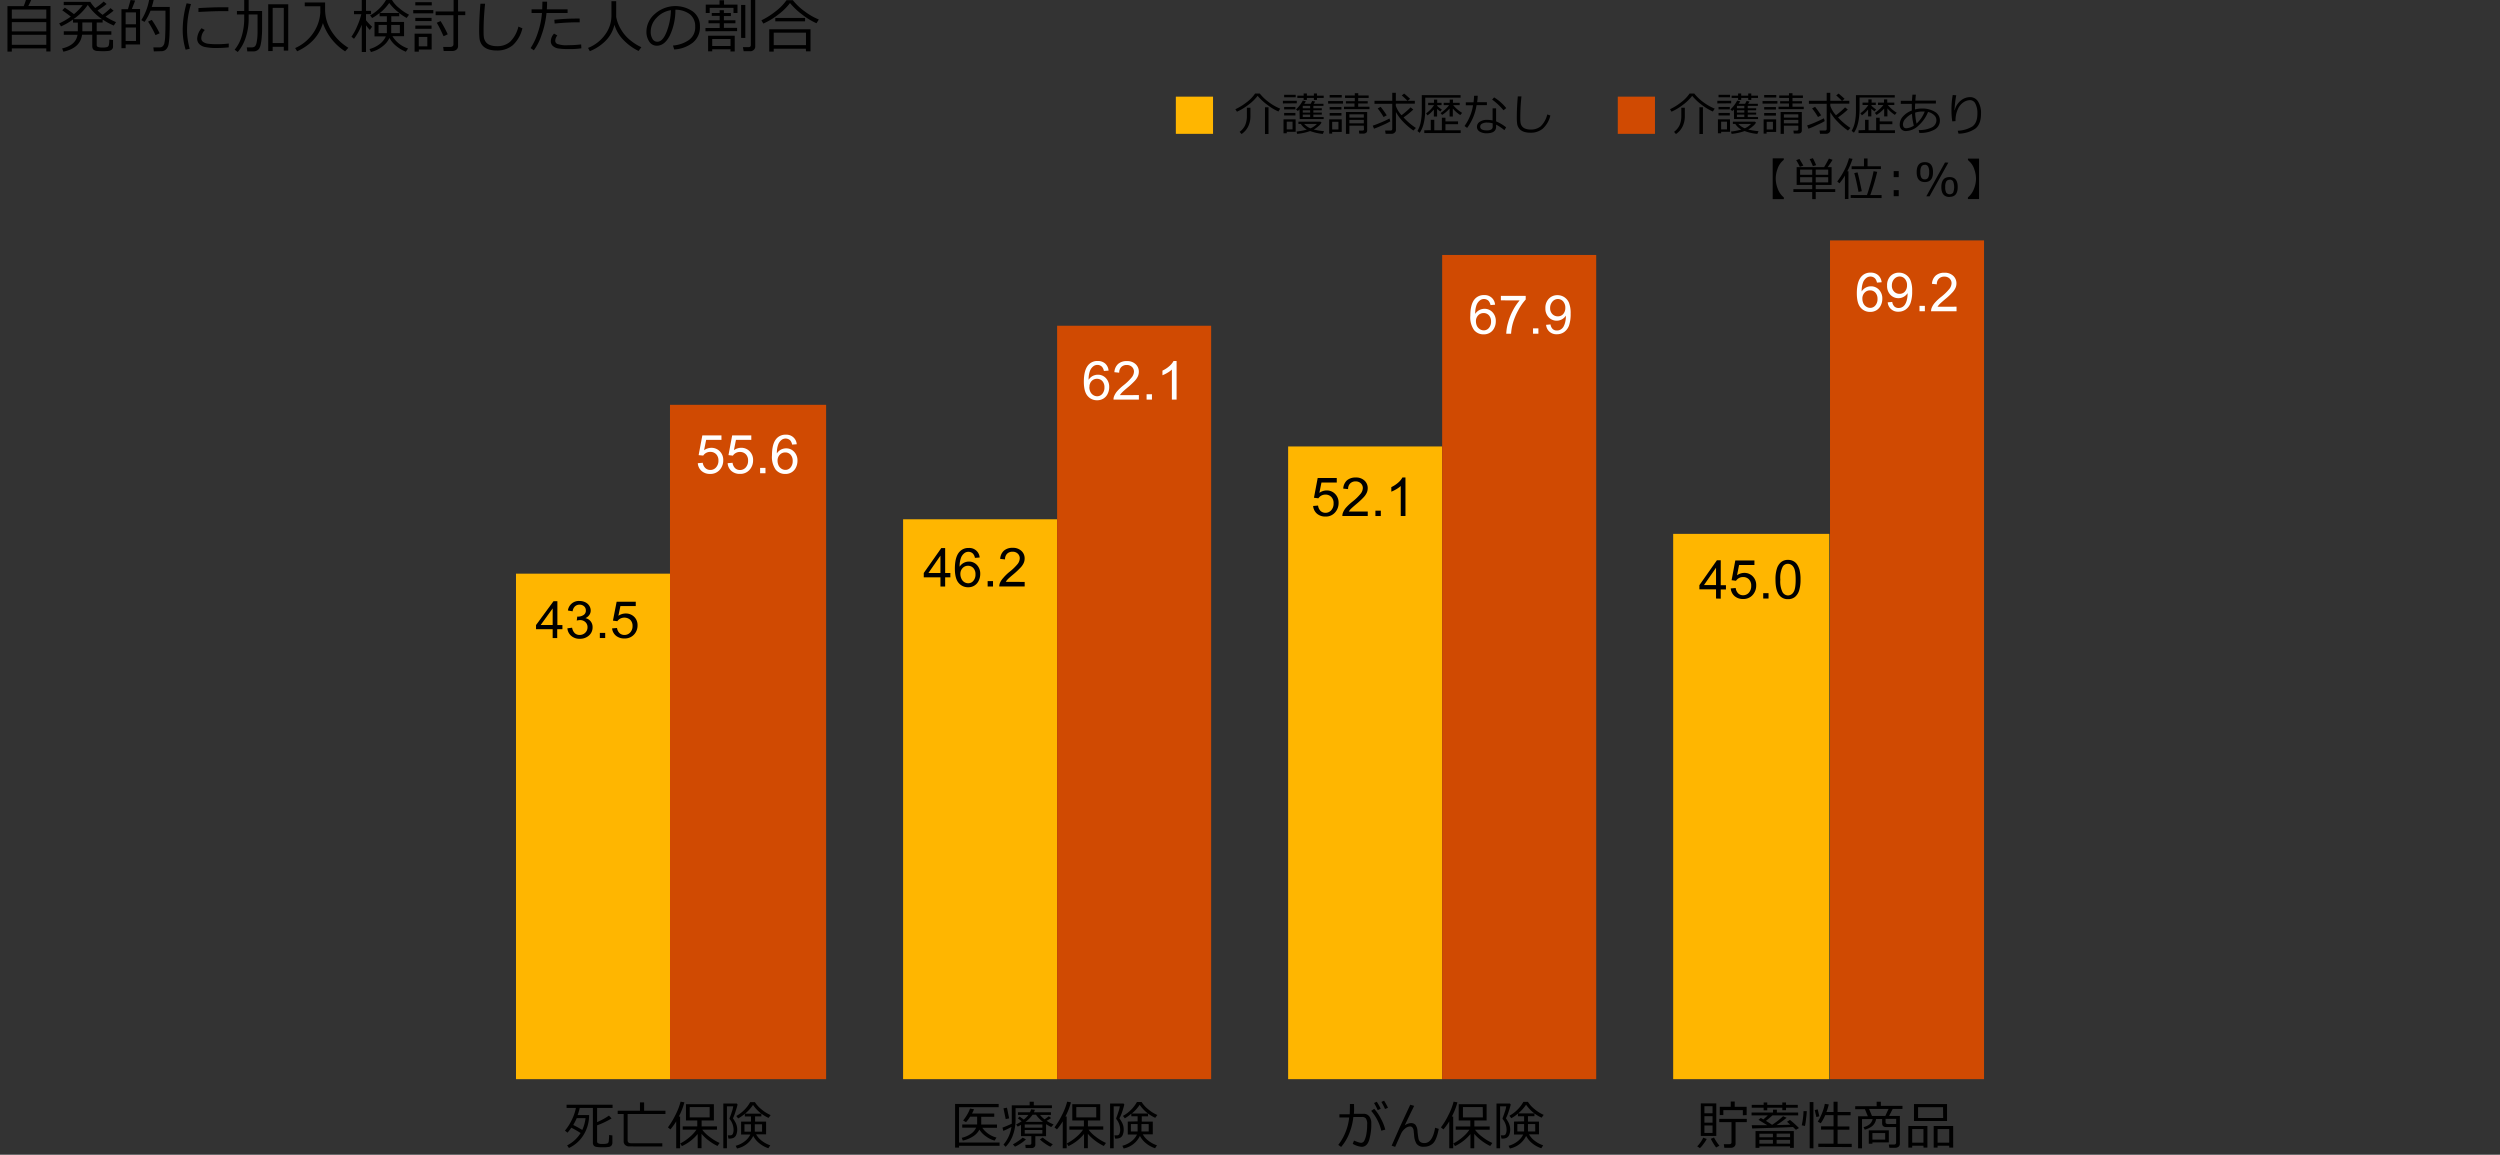 <svg xmlns="http://www.w3.org/2000/svg" viewBox="0 0 769 355.19"><rect x="0" y="0" width="769" height="355.19" fill="#333333" stroke="none"/><defs><style>.cls-1{fill:#ffb600;}.cls-2{fill:#d04a02;}.cls-3{fill:#fff;}</style></defs><g id="レイヤー_4" data-name="レイヤー 4"><path d="M14.24,14.88H3.64v1H2.29v-14h5a15.41,15.41,0,0,0,.79-2.3l1.56.26q-.35.89-.93,2h6.82v14H14.24Zm0-9.13V2.94H3.64V5.75ZM3.64,9.66h10.6V6.8H3.64Zm0,4.13h10.6V10.71H3.64Z"/><path d="M19.49,15.9l-.37-1q4.24-1,4.72-4.2H19.62V9.61h4.32c0-.15,0-.37,0-.65v-2H22.46V6a20.77,20.77,0,0,1-3.69,2.12L18.2,7.2a20.69,20.69,0,0,0,3.59-2.09c-.57-.45-1.45-1.09-2.63-1.94l.77-.82c1.33.89,2.27,1.56,2.82,2a16.44,16.44,0,0,0,2.68-2.77H19.6v-1h8.19a10.92,10.92,0,0,0,1.5,1.9,16.93,16.93,0,0,0,2.6-2l.91.75a24.92,24.92,0,0,1-2.8,2,15.15,15.15,0,0,0,1.56,1.33A22.52,22.52,0,0,0,34,2.5l.94.79a26.25,26.25,0,0,1-2.47,1.82,21.24,21.24,0,0,0,3.22,1.7L35,7.86A19.19,19.19,0,0,1,31.57,6v.93H29.75V9.61h4.5v1.08h-4.5v3.13a.63.63,0,0,0,.33.61,3.51,3.51,0,0,0,1.43.18A4.41,4.41,0,0,0,33,14.46a.88.88,0,0,0,.47-.54,6.66,6.66,0,0,0,.14-1.73l1.16.12v1.92a1.24,1.24,0,0,1-.37,1,1.75,1.75,0,0,1-1.05.43,13.52,13.52,0,0,1-1.72.09q-.49,0-1.53-.06a2,2,0,0,1-1.38-.45,1.53,1.53,0,0,1-.34-1V10.69H25.24Q24.7,14.8,19.49,15.9Zm3.12-10H31.4A16.4,16.4,0,0,1,27,1.5,16.22,16.22,0,0,1,22.61,5.87Zm2.72,1V9.14c0,.12,0,.28,0,.47h3V6.92Z"/><path d="M38.65,13.67v1.15H37.36v-12h2L40.17,0l1.4.17-1,2.59h2.52V13.67Zm3.18-9.86H38.65V7.46h3.18ZM38.65,8.47v4.15h3.18V8.47Zm8.67,7.34-.15-1.23h1.9a1.47,1.47,0,0,0,.92-.3,1.9,1.9,0,0,0,.55-.9A12.36,12.36,0,0,0,50.81,11q.09-1.75.09-4.71c0-.89,0-1.9,0-3h-4.6a16.22,16.22,0,0,1-1.84,3.45l-1-.55A17.14,17.14,0,0,0,45.89-.14L47.26,0a17.4,17.4,0,0,1-.58,2.13h5.54v3.6c0,1.67,0,3.11-.06,4.34a24.31,24.31,0,0,1-.28,3.42,3.35,3.35,0,0,1-.43,1.22,2.23,2.23,0,0,1-.67.72,2.3,2.3,0,0,1-.89.31Zm.51-5a32.3,32.3,0,0,0-2.28-4.15l1.13-.55a29.94,29.94,0,0,1,2.42,4.13Z"/><path d="M58.36,15l-1.26.29a21,21,0,0,1-.9-6.28,29.54,29.54,0,0,1,1.2-8l1.35.24a27,27,0,0,0-1.21,7.79A20.86,20.86,0,0,0,58.36,15Zm12-.43a34.22,34.22,0,0,1-3.6.19,16.44,16.44,0,0,1-3.65-.29,3.53,3.53,0,0,1-1.83-.94,2.37,2.37,0,0,1-.63-1.7A5.28,5.28,0,0,1,62,8.68l1,.55a3.73,3.73,0,0,0-1.08,2.56,1.3,1.3,0,0,0,.58,1.11,3.46,3.46,0,0,0,1.57.56,21.52,21.52,0,0,0,2.78.14,28.58,28.58,0,0,0,3.52-.21ZM70.26,3.43l-2.64,0q-1.82,0-6.58.25c0-.27,0-.66,0-1.19,3-.18,5.47-.26,7.35-.26l1.88,0V2.3C70.22,2.57,70.23,3,70.26,3.43Z"/><path d="M76.49,5.88a18,18,0,0,1-.86,5.5A12.68,12.68,0,0,1,73.13,16l-.95-.71a11.61,11.61,0,0,0,2.18-4.2,18.92,18.92,0,0,0,.76-5.51V4.45H72.88V3.38h2.24V-.07h1.37V3.38h4.13v5c0,.91,0,1.84-.1,2.81a15,15,0,0,1-.31,2.41A3.93,3.93,0,0,1,79.69,15a1.91,1.91,0,0,1-.73.59,2.1,2.1,0,0,1-1,.22H76.07l-.16-1.23H77.3a2.15,2.15,0,0,0,.79-.12,1,1,0,0,0,.48-.39,2.55,2.55,0,0,0,.32-.8c.08-.34.15-.8.22-1.36s.1-1.12.11-1.68,0-1.85,0-3.87V4.45H76.49Zm10.8,8.52H83.87v1.3H82.5V1.31h6.16V15.57H87.29Zm-3.42-1.15h3.42V2.41H83.87Z"/><path d="M91.4,15.78l-.61-1a13.11,13.11,0,0,0,5.63-4.72,12.57,12.57,0,0,0,2.11-6.18V1.92H93.74V.76H100c0,1.51,0,2.37,0,2.57a15.81,15.81,0,0,0,.25,2.11A11.78,11.78,0,0,0,101,7.76a13.39,13.39,0,0,0,1.44,2.55,15.5,15.5,0,0,0,2.09,2.39,16.25,16.25,0,0,0,2.63,2l-1,1.1A16.77,16.77,0,0,1,99.33,7.1Q97.62,12.92,91.4,15.78Z"/><path d="M108.89,11.94l-.78-.65A16.6,16.6,0,0,0,109.89,8a20.18,20.18,0,0,0,1.25-3.63h-2.25v-1h2.39V-.07h1.3V3.34h1.56v1h-1.56V6.22a18.72,18.72,0,0,0,1.87,2l-.69,1a13.08,13.08,0,0,1-1.18-1.44V16h-1.3V7.61A18.07,18.07,0,0,1,108.89,11.94ZM119,6.74V5h-2.24v-1a16.42,16.42,0,0,1-2.28,1.55l-.64-.81A12.93,12.93,0,0,0,118.8-.1h1.72a9.07,9.07,0,0,0,2.3,2.62,14,14,0,0,0,3,2l-.74,1A15.73,15.73,0,0,1,122.8,4V5h-2.44V6.74h3.93v4.4h-3.58a8.84,8.84,0,0,0,4.81,3.77l-.68,1a10.79,10.79,0,0,1-3-1.79,8.26,8.26,0,0,1-2.05-2.44,6.72,6.72,0,0,1-2.09,2.55A8.88,8.88,0,0,1,114.1,16l-.44-.91a9.1,9.1,0,0,0,3.15-1.55,6.11,6.11,0,0,0,1.88-2.35H115.2V6.74Zm0,.93h-2.56v2.52H119ZM116.84,4h6A14.94,14.94,0,0,1,119.72.91,14.59,14.59,0,0,1,116.84,4ZM123,7.67h-2.66v2.52H123Z"/><path d="M127.11,4.1v-1h6.18v1Zm1.72,11.14v.66h-1.3V10.35h5.25v4.89ZM127.75,1.67v-1h5.06v1Zm0,4.82v-1h5v1Zm0,2.36v-1h5v1Zm3.69,2.51h-2.63v2.89h2.63Zm7.65,4.32h-2.62l-.15-1.25h2.27a1,1,0,0,0,.62-.21.65.65,0,0,0,.27-.54v-9H134V3.52h5.53V0h1.37V3.52h2.22V4.65h-2.22v9.53a1.35,1.35,0,0,1-.49,1.08A1.89,1.89,0,0,1,139.11,15.68Zm-2.66-4.54C135.66,9.43,135,8.06,134.34,7l1.19-.52a36,36,0,0,1,2.19,4.07Z"/><path d="M160.69,8.71a10.28,10.28,0,0,1-2.93,5.17,7.38,7.38,0,0,1-5,1.65,8.39,8.39,0,0,1-2.11-.24,4.59,4.59,0,0,1-1.58-.71A3.6,3.6,0,0,1,148,13.41a4.29,4.29,0,0,1-.5-1.54,22,22,0,0,1-.11-2.73c0-2.16.13-4.82.38-8h1.45a79.51,79.51,0,0,0-.47,8c0,.81,0,1.5.06,2.06a3.28,3.28,0,0,0,.51,1.55,2.73,2.73,0,0,0,1.35,1.08,5.72,5.72,0,0,0,2.22.37,5.86,5.86,0,0,0,4-1.34,9.56,9.56,0,0,0,2.57-4.68Z"/><path d="M168.28.52c0,.65,0,1.44-.08,2.35h6.39V4H168.1a27.61,27.61,0,0,1-1.49,6.69,16.59,16.59,0,0,1-2.4,4.78l-1-.68A19,19,0,0,0,165.46,10,25.26,25.26,0,0,0,166.71,4h-3.2V2.87h3.28c0-.75.05-1.54.05-2.35Zm10.55,14.34a23.38,23.38,0,0,1-3.78.24,23.37,23.37,0,0,1-3.16-.17,3.31,3.31,0,0,1-1.8-.76,1.91,1.91,0,0,1-.66-1.46,3.51,3.51,0,0,1,1-2.37l1,.56a2.85,2.85,0,0,0-.64,1.66,1.11,1.11,0,0,0,.59.94,8.27,8.27,0,0,0,3.38.4,32.41,32.41,0,0,0,4-.24Zm-.52-9.14,0,1.15-.79,0c-2.09,0-4.4.13-6.91.37l-.09-1.16a62.47,62.47,0,0,1,6.79-.37Q177.89,5.69,178.31,5.72Z"/><path d="M189,7.61a10.19,10.19,0,0,1-2.78,5,14.3,14.3,0,0,1-4.79,3.13l-.55-1a11.75,11.75,0,0,0,5.38-4.26A9.89,9.89,0,0,0,188.08,5V.37h1.46v4.8a11.24,11.24,0,0,0,1.55,4,11.92,11.92,0,0,0,3.12,3.47,15,15,0,0,0,3.07,1.88l-.86,1.16a16.49,16.49,0,0,1-4.82-3.57A11,11,0,0,1,189,7.61Z"/><path d="M207.39,15.22,207,14a9.87,9.87,0,0,0,4.84-1.65,4.71,4.71,0,0,0,2-4.15,4.65,4.65,0,0,0-1.62-3.8A7.23,7.23,0,0,0,207.75,3a18.28,18.28,0,0,1-1.7,7.9c-1.07,2.11-2.4,3.16-4,3.16a2.69,2.69,0,0,1-2.35-1.27,5.43,5.43,0,0,1-.86-3.1,7.24,7.24,0,0,1,2.61-5.42,9.48,9.48,0,0,1,11.68-.73,5.5,5.5,0,0,1,2.17,4.58,6.08,6.08,0,0,1-2.19,5A10.22,10.22,0,0,1,207.39,15.22Zm-1-12.09A7.52,7.52,0,0,0,202,5.44a6.12,6.12,0,0,0-1.84,4.33,4.15,4.15,0,0,0,.54,2.18,1.68,1.68,0,0,0,1.49.89c1.1,0,2.06-1,2.87-3.07A19.48,19.48,0,0,0,206.37,3.13Z"/><path d="M217,9.61v-1h4.37V7.16h-3.43V6.23h3.43V4.89h-2.43V4h2.43V3.13h1.3V4h2.15v.94h-2.15V6.23h3.55v.93h-3.55V8.58h4.06v1ZM225.62,4V2.43H218.3V4h-1.21V1.41h4.24V.08h1.38V1.41h4.14V4Zm-.91,11.15h-5.63v.64h-1.27V11H226v4.84h-1.31Zm-5.63-1h5.63V12h-5.63Zm8.88-2.5V1.51h1.3V11.68Zm2.88,4.1h-2.09l-.23-1.25h1.72q.72,0,.72-.66v-14h1.35v14.5a1.24,1.24,0,0,1-.47,1A1.5,1.5,0,0,1,230.84,15.78Z"/><path d="M251.15,7.15a20.52,20.52,0,0,1-4.24-2.55A22.33,22.33,0,0,1,243,.94a17.66,17.66,0,0,1-3.53,3.48,22.06,22.06,0,0,1-4.67,2.83l-.59-1a23.35,23.35,0,0,0,4.48-2.85A15.79,15.79,0,0,0,241.94.06h1.94a18,18,0,0,0,3.72,3.5A19.23,19.23,0,0,0,251.87,6ZM247.89,15H238v.88h-1.38V9h12.69v6.8h-1.39ZM238,13.89h9.92V10.05H238Zm9.64-7.32h-9.16V5.51h9.16Z"/><rect class="cls-1" x="514.67" y="164.22" width="48.02" height="167.73"/><rect class="cls-1" x="396.23" y="137.33" width="47.38" height="194.62"/><rect class="cls-1" x="277.79" y="159.73" width="47.38" height="172.22"/><rect class="cls-1" x="158.72" y="176.46" width="47.38" height="155.49"/><rect class="cls-2" x="562.91" y="73.95" width="47.38" height="258"/><rect class="cls-2" x="443.61" y="78.43" width="47.38" height="253.52"/><rect class="cls-2" x="325.17" y="100.2" width="47.38" height="231.75"/><rect class="cls-2" x="206.09" y="124.52" width="48.02" height="207.43"/><path d="M175,353.12l-.55-.8a10.48,10.48,0,0,0,4.15-3.8c-.65-.42-1.6-1-2.86-1.64a15.18,15.18,0,0,1-1.17,1.53l-.79-.63a15.74,15.74,0,0,0,2.12-3.33,14.45,14.45,0,0,0,1.25-3.64h-2.87v-1h14.15v1h-4.76v4.35a21.13,21.13,0,0,0,3.65-2l.8.87a24.62,24.62,0,0,1-4.45,2.12v4.94a.64.64,0,0,0,.28.57,2.69,2.69,0,0,0,1.35.21,4.62,4.62,0,0,0,1.52-.15.77.77,0,0,0,.42-.6,18.48,18.48,0,0,0,.13-2l1,.14v2.18a1.48,1.48,0,0,1-.26.9,1.29,1.29,0,0,1-.76.44,9.94,9.94,0,0,1-1.94.12,10.6,10.6,0,0,1-2-.12,1.3,1.3,0,0,1-.79-.44,1.35,1.35,0,0,1-.25-.84V340.81h-4.05a14.37,14.37,0,0,1-.65,2.19h3.54a11.41,11.41,0,0,1-1.87,6.36A10.25,10.25,0,0,1,175,353.12Zm4.11-5.56a11.63,11.63,0,0,0,1-3.63l-2.7,0a19.17,19.17,0,0,1-1.08,2.12C177.11,346.43,178.06,346.94,179.1,347.56Z"/><path d="M193.56,352.64a1.72,1.72,0,0,1-1.25-.44,1.46,1.46,0,0,1-.47-1.14v-8.4H190v-1h6.85v-2.56h1.28v2.56h6.56v1H193.06v8.09c0,.61.35.91,1,.91h9.67v1Z"/><path d="M208,353.2v-8.27a18.73,18.73,0,0,1-1.78,2.47l-.77-.62a23.62,23.62,0,0,0,2.31-3.8,19.77,19.77,0,0,0,1.59-4.11l1.17.21a20.86,20.86,0,0,1-1.71,4.36h.39v9.76Zm1.75-.66-.5-.81a14.57,14.57,0,0,0,2.93-2,11,11,0,0,0,2.05-2.24H210v-1h4.48v-1.84H211v-5h8.59v5h-3.77v1.84h4.72v1H216a11,11,0,0,0,2.2,2.16,15.12,15.12,0,0,0,3.15,1.92l-.65.93a14.09,14.09,0,0,1-2.68-1.65,13,13,0,0,1-2.23-2.09v4.43h-1.18v-4.37A13.76,13.76,0,0,1,209.77,352.54Zm8.54-12h-6.13v3.18h6.13Z"/><path d="M225.45,344a10.73,10.73,0,0,1,.63,1,4.71,4.71,0,0,1,.55,1.32,4.91,4.91,0,0,1,.14,1.05v0a4.22,4.22,0,0,1-.27,1.62,1.83,1.83,0,0,1-.75.95,2.74,2.74,0,0,1-1.37.29h-.31l-.19-1q.5,0,.9,0a.79.79,0,0,0,.64-.48,2.93,2.93,0,0,0,.22-1.3,5.29,5.29,0,0,0-1.22-3.26v0a.63.63,0,0,0,0-.12l0-.12c.19-.46.43-1.13.71-2a8.82,8.82,0,0,0,.41-1.64H223.6V353.2h-1.11V339.45h4.16l.23.31c-.12.52-.35,1.29-.68,2.3A13.16,13.16,0,0,1,225.45,344ZM231,345v-1.57h-1.89v-.81a11.82,11.82,0,0,1-2.06,1.41l-.57-.75a11,11,0,0,0,4.29-4.27h1.44a9,9,0,0,0,2,2.21,11.07,11.07,0,0,0,2.84,1.78l-.64.87a11.46,11.46,0,0,1-4.78-4,12.9,12.9,0,0,1-2.43,2.69h5v.85h-1.94V345h3.39v3.93h-3.07a6.32,6.32,0,0,0,1.78,2,8.68,8.68,0,0,0,2.58,1.37l-.59.9a8.65,8.65,0,0,1-2.76-1.51,7,7,0,0,1-1.89-2.28,7.12,7.12,0,0,1-5,3.87l-.4-.84a7.71,7.71,0,0,0,2.89-1.46,5.64,5.64,0,0,0,1.61-2h-2.84V345Zm0,.83H229v2.27H231Zm3.41,0h-2.23v2.27h2.23Z"/><path d="M295,351.45h12.47v1H295V353h-1.22V339.58h13.41v1H295Zm6.28-4a5.44,5.44,0,0,1-1.95,2.09,9.29,9.29,0,0,1-3.18,1.3l-.32-.85a8.05,8.05,0,0,0,2.82-1.23,4.37,4.37,0,0,0,1.6-1.88h-4.27v-1h4.59v-2.39h-2.16a10.15,10.15,0,0,1-1.27,1.69l-.88-.52a13.63,13.63,0,0,0,1.24-1.8,9.73,9.73,0,0,0,.88-1.87l1.22.22a8.35,8.35,0,0,1-.61,1.31h6.84v1h-4v2.39h4.85v1h-4.52a7.61,7.61,0,0,0,4.36,3l-.56.93a7.33,7.33,0,0,1-2.59-1.23A7.49,7.49,0,0,1,301.24,347.45Z"/><path d="M308.62,347.86l-.26-1c1-.37,1.94-.77,2.86-1.21,0-.34,0-.63,0-.88V340h5.5V338.9H318V340h5.57v.86H312.39v3.41a13.8,13.8,0,0,1-.82,4.9,9.6,9.6,0,0,1-2.24,3.59l-.66-.69a10.57,10.57,0,0,0,2.45-5.43A20.16,20.16,0,0,1,308.62,347.86Zm.73-3.63-.68-3.31,1.07-.19.67,3.28Zm2.86,8.49-.64-.72a13.94,13.94,0,0,0,1.62-1,10.59,10.59,0,0,0,1.39-1.07l1,.53a9.69,9.69,0,0,1-1.55,1.23A12.07,12.07,0,0,1,312.21,352.72Zm5,.43h-1.71l-.12-1h1.26q.6,0,.6-.51v-2.17h-3.18V346c-.35.2-.68.39-1,.55l-.51-.66a13.15,13.15,0,0,0,1.71-1l-1.17-.89.54-.55,1.3.93a8.58,8.58,0,0,0,1.41-1.43h-3.22v-.81h3.69a6.63,6.63,0,0,0,.36-.91l1.18.15c-.06.17-.17.42-.32.76h5.23v.81H319.9a8.52,8.52,0,0,0,1.42,1.37l1.3-.95.7.54a13.89,13.89,0,0,1-1.38.85,12.94,12.94,0,0,0,2.15,1.13l-.73.79a15.19,15.19,0,0,1-1.59-.89v3.71h-3.3v2.62a1,1,0,0,1-.37.78A1.31,1.31,0,0,1,317.23,353.15Zm-2-6.27h5.42v-1h-5.42Zm5.42.71h-5.42v1.11h5.42Zm-5.19-2.5h5.39a9.8,9.8,0,0,1-2.15-2.19h-1.07A9.58,9.58,0,0,1,315.44,345.09Zm7.67,7.64a10,10,0,0,1-1.69-1,9.5,9.5,0,0,1-1.55-1.26l.89-.57a9.9,9.9,0,0,0,1.42,1.08,12.89,12.89,0,0,0,1.66,1Z"/><path d="M326.9,353.2v-8.27a17.85,17.85,0,0,1-1.78,2.47l-.76-.62a23.62,23.62,0,0,0,2.31-3.8,19.77,19.77,0,0,0,1.59-4.11l1.17.21a21.43,21.43,0,0,1-1.71,4.36h.39v9.76Zm1.76-.66-.5-.81a14.85,14.85,0,0,0,2.93-2,11,11,0,0,0,2.05-2.24h-4.21v-1h4.48v-1.84h-3.57v-5h8.59v5h-3.78v1.84h4.72v1h-4.53a10.7,10.7,0,0,0,2.2,2.16,15.12,15.12,0,0,0,3.15,1.92l-.65.93a14.47,14.47,0,0,1-2.69-1.65,13.41,13.41,0,0,1-2.23-2.09v4.43h-1.17v-4.37A13.76,13.76,0,0,1,328.66,352.54Zm8.54-12h-6.13v3.18h6.13Z"/><path d="M344.33,344a10.33,10.33,0,0,1,.64,1,5,5,0,0,1,.55,1.32,4.83,4.83,0,0,1,.13,1.05v0a4.23,4.23,0,0,1-.26,1.62,1.83,1.83,0,0,1-.75.95,2.76,2.76,0,0,1-1.37.29H343l-.2-1c.34,0,.64,0,.91,0a.76.76,0,0,0,.63-.48,2.91,2.91,0,0,0,.23-1.3,5.25,5.25,0,0,0-1.23-3.26v0l0-.12a.43.43,0,0,1,0-.12c.19-.46.42-1.13.7-2a8.37,8.37,0,0,0,.42-1.64h-1.89V353.2h-1.11V339.45h4.16l.22.31c-.12.52-.34,1.29-.67,2.3A11.81,11.81,0,0,1,344.33,344Zm5.6.93v-1.57H348v-.81A12.21,12.21,0,0,1,346,344l-.58-.75a11,11,0,0,0,4.3-4.27h1.44a8.77,8.77,0,0,0,2,2.21,10.9,10.9,0,0,0,2.84,1.78l-.65.87a11.59,11.59,0,0,1-4.78-4,12.37,12.37,0,0,1-2.43,2.69h5v.85h-1.93V345h3.39v3.93h-3.07a6.32,6.32,0,0,0,1.78,2,8.68,8.68,0,0,0,2.58,1.37l-.59.9a8.54,8.54,0,0,1-2.76-1.51,7.15,7.15,0,0,1-1.9-2.28,7.08,7.08,0,0,1-5,3.87l-.4-.84a7.71,7.71,0,0,0,2.89-1.46,5.75,5.75,0,0,0,1.61-2h-2.84V345Zm0,.83h-2.07v2.27h2.07Zm3.41,0h-2.23v2.27h2.23Z"/><path d="M416.52,341c0,.47,0,1-.07,1.6h3a2.1,2.1,0,0,1,1.74.8,3.29,3.29,0,0,1,.62,2.07,17.46,17.46,0,0,1-.66,5.22c-.44,1.38-1.22,2.07-2.33,2.07a6.59,6.59,0,0,1-2.72-.92l.39-1a12.37,12.37,0,0,0,1.17.45,4.17,4.17,0,0,0,1,.24,1.13,1.13,0,0,0,1-.67,6.83,6.83,0,0,0,.62-1.93,14.72,14.72,0,0,0,.25-2.94,3,3,0,0,0-.42-2,1.49,1.49,0,0,0-1.11-.41h-2.71a18.72,18.72,0,0,1-1.27,5.09,14.19,14.19,0,0,1-2.49,4.13l-.88-.64a15.44,15.44,0,0,0,2-3.35,16.47,16.47,0,0,0,1.36-5.07H412v-1h3.18c0-.37.05-1.42.05-3.15h1.26Zm9.58,6.48-1.22.32a14.09,14.09,0,0,0-3.1-6.09l.92-.63a12.7,12.7,0,0,1,2.05,3A14.15,14.15,0,0,1,426.1,347.43Zm-1.42-6.4-.9.4a18.4,18.4,0,0,0-1.13-2.19l.84-.39A15.93,15.93,0,0,1,424.68,341Zm2.24-.32-.89.37a17.5,17.5,0,0,0-1.12-2.17l.83-.39A18.71,18.71,0,0,1,426.92,340.71Z"/><path d="M435,340.16q-1,2-2.9,6a3.55,3.55,0,0,1,1.94-.7,1.83,1.83,0,0,1,1.32.49,3.35,3.35,0,0,1,.65,1.82,23.21,23.21,0,0,0,.32,2.51,1.7,1.7,0,0,0,.59,1,2.05,2.05,0,0,0,1.24.33c1.65,0,2.75-1.57,3.28-4.72l1.12.35q-.65,3.33-1.72,4.41a3.81,3.81,0,0,1-2.8,1.08,2.54,2.54,0,0,1-2.33-.94,5.68,5.68,0,0,1-.73-2.57l-.14-1.43a1.76,1.76,0,0,0-.34-.92.87.87,0,0,0-.75-.37,2.52,2.52,0,0,0-1.6.69,4.38,4.38,0,0,0-1.21,1.59c-.27.6-.86,1.92-1.79,4l-1.08-.37,2.46-5.59,3.26-7Z"/><path d="M445.79,353.2v-8.27A18.73,18.73,0,0,1,444,347.4l-.77-.62a22.26,22.26,0,0,0,2.31-3.8,18.7,18.7,0,0,0,1.59-4.11l1.17.21a20.86,20.86,0,0,1-1.71,4.36H447v9.76Zm1.76-.66-.5-.81a14.79,14.79,0,0,0,2.92-2A11.07,11.07,0,0,0,452,347.5h-4.22v-1h4.49v-1.84h-3.57v-5h8.58v5h-3.77v1.84h4.72v1h-4.53a10.61,10.61,0,0,0,2.19,2.16,15.39,15.39,0,0,0,3.15,1.92l-.65.93a14.41,14.41,0,0,1-2.68-1.65,13.41,13.41,0,0,1-2.23-2.09v4.43h-1.17v-4.37A13.86,13.86,0,0,1,447.55,352.54Zm8.54-12H450v3.18h6.13Z"/><path d="M463.22,344c.15.2.36.55.64,1a5,5,0,0,1,.54,1.32,4.34,4.34,0,0,1,.14,1.05v0a4.43,4.43,0,0,1-.26,1.62,1.93,1.93,0,0,1-.75.95,2.76,2.76,0,0,1-1.37.29h-.31l-.2-1c.33,0,.64,0,.91,0a.76.76,0,0,0,.63-.48,2.91,2.91,0,0,0,.23-1.3,5.25,5.25,0,0,0-1.23-3.26v0l0-.12a.9.9,0,0,1,0-.12c.19-.46.43-1.13.71-2a8.37,8.37,0,0,0,.42-1.64h-1.89V353.2h-1.11V339.45h4.15l.23.31c-.12.52-.34,1.29-.68,2.3A13.16,13.16,0,0,1,463.22,344Zm5.59.93v-1.57h-1.89v-.81a11.77,11.77,0,0,1-2.05,1.41l-.58-.75a11,11,0,0,0,4.3-4.27H470a8.91,8.91,0,0,0,2,2.21,11.24,11.24,0,0,0,2.84,1.78l-.64.87a11.52,11.52,0,0,1-4.78-4,12.37,12.37,0,0,1-2.43,2.69h5v.85H470V345h3.39v3.93h-3.07a6.49,6.49,0,0,0,1.79,2,8.51,8.51,0,0,0,2.57,1.37l-.58.9a8.59,8.59,0,0,1-2.77-1.51,7,7,0,0,1-1.89-2.28,7.1,7.1,0,0,1-5,3.87l-.41-.84a7.64,7.64,0,0,0,2.89-1.46,5.64,5.64,0,0,0,1.61-2h-2.83V345Zm0,.83h-2.07v2.27h2.07Zm3.42,0H470v2.27h2.24Z"/><path d="M522.9,353.16l-.84-.54a10,10,0,0,0,1.86-2.67l1.07.39a8.86,8.86,0,0,1-1,1.54A7.72,7.72,0,0,1,522.9,353.16Zm.27-3.75v-10h4.76v10Zm3.61-9.14h-2.5v2.17h2.5Zm-2.5,5.07h2.5v-2h-2.5Zm2.5.86h-2.5v2.29h2.5Zm1.1,6.77a17.41,17.41,0,0,1-1.64-2.68l1-.39a13.13,13.13,0,0,0,1.65,2.51Zm4.52.09h-2l-.15-1.11h1.65c.47,0,.71-.2.71-.61v-6.18h-3.77v-1h8.47v1h-3.45v6.64a1.15,1.15,0,0,1-.41.91A1.54,1.54,0,0,1,532.4,353.06Zm3.7-10v-1.59h-6V343H529v-2.54h3.38v-1.63h1.22v1.63h3.67V343Z"/><path d="M543.6,346.11c-.08-.06-1-.61-2.68-1.65l.7-.58.8.45c.42-.37.87-.78,1.36-1.24h-5v-.88h6.6v-.87h1.19v.87h6.55v.88H545.2c-.67.62-1.33,1.18-2,1.69.69.41,1.32.81,1.89,1.22a23.25,23.25,0,0,0,3.39-2.65l1.09.48a30.54,30.54,0,0,1-3.11,2.24q2.73-.06,4.23-.12c-.42-.37-.76-.67-1-.9l.9-.57a34.42,34.42,0,0,1,2.77,2.5l-.94.55-.89-.86q-1.89.12-12.56.45l-.13-1Zm5.78-5.37v.75h-1.14v-.75h-4.63v.8H542.5v-.81h-3.67v-.87h3.67v-.75h1.11v.75h4.63v-.75h1.14v.75H553v.88Zm1.25,11.9h-9.45v.44H540v-5.17h11.78v5.17h-1.18Zm-5.28-3.91h-4.17v1.1h4.17Zm-4.17,3.06h4.17v-1.17h-4.17Zm9.45-2v-1.1h-4.14v1.1Zm-4.14,2h4.14v-1.17h-4.14Z"/><path d="M555.21,346.35l-1-.21a21.6,21.6,0,0,0,.55-4.36l1,0c0,.6-.09,1.39-.22,2.36A18.31,18.31,0,0,1,555.21,346.35Zm1.45,6.86V339h1.15v14.22Zm2.06-9.6-.51-2.15.92-.21.5,2.12Zm.59,9.19v-1H564v-4.34h-3.84v-1H564v-3.45h-2.56a12.63,12.63,0,0,1-1.37,2.5l-.94-.49a13.85,13.85,0,0,0,1.32-2.6,13.38,13.38,0,0,0,.86-2.88l1.22.18a15.49,15.49,0,0,1-.72,2.33H564v-3.16h1.24v3.16h4v1h-4v3.45h3.63v1h-3.63v4.34h4.35v1Z"/><path d="M583,353.06h-1.84l-.16-1h1.58c.44,0,.66-.2.66-.61v-4.76h-3c-.87,0-1.3-.4-1.3-1.19v-1.3h-1.84a3.66,3.66,0,0,1-1.16,2.15,6.24,6.24,0,0,1-2.34,1.14l-.37-.79a4.49,4.49,0,0,0,2-1,3,3,0,0,0,.79-1.48h-3.26v9h-1.21v-9.85h3l-.89-2.17h-3v-.93h6.6V338.9h1.29v1.27h6.65v.93h-3l-1.12,2.17h3.32v8.52a1.19,1.19,0,0,1-.4.93A1.55,1.55,0,0,1,583,353.06Zm-7.05-1.65v.41h-1.11V347.7H581v3.71Zm-.13-8.14h4.1l1-2.17h-6Zm4.06,5.27h-3.93v2h3.93Zm3.38-2.81v-1.57H580v1q0,.6.81.6Z"/><path d="M591.65,352.42h-3.46V353H587v-6.64h5.87V353h-1.2Zm-3.46-.93h3.46V347.3h-3.46Zm.55-6.66v-5.21h10.17v5.21Zm8.94-4.26H590v3.33h7.72Zm1.9,11.85H596V353h-1.2v-6.64h6V353h-1.22Zm-3.58-.93h3.58V347.3H596Z"/><path d="M548.7,48.7v.43c-.09.09-.26.26-.52.5A5.76,5.76,0,0,0,546.75,52a8.56,8.56,0,0,0-.53,3,8.42,8.42,0,0,0,.6,3,5.93,5.93,0,0,0,1.42,2.3l.47.45v.5h-3.43V48.7Z"/><path d="M557.44,61.25V59.06h-5.79v-.88h5.79v-1.3h-4.79V51.41h8.44c.25-.38.75-1.26,1.49-2.63l1.12.37c-.49.81-1,1.56-1.51,2.26h1.21v5.47h-4.88v1.3h6v.88h-6v2.19Zm-3.81-9.94a18.2,18.2,0,0,0-1.12-2.05l1-.37c.59,1,1,1.65,1.19,2.06Zm3.81,2.46v-1.6h-3.73v1.6Zm0,2.34v-1.6h-3.73v1.6Zm.21-5a21.88,21.88,0,0,0-1-2.16l1-.29c.29.54.62,1.25,1,2.15Zm.87,1.06v1.6h3.83v-1.6Zm0,2.34v1.6h3.83v-1.6Z"/><path d="M567.5,61.23V54a15,15,0,0,1-1.69,2.38l-.67-.56a22.35,22.35,0,0,0,2.13-3.37,18.66,18.66,0,0,0,1.49-3.78l1.08.19a23.54,23.54,0,0,1-1.62,3.82h.36v8.52Zm1.77-.34V60h5c.3-.81.67-2,1.12-3.58s.75-2.83.92-3.76l1.12.2A63.82,63.82,0,0,1,575.3,60h3.48v.93Zm.29-8.86v-.89h3.8v-2.4h1.1v2.4h4.11V52Zm2.11,7c-.13-.76-.33-1.78-.62-3.07s-.52-2.19-.68-2.71l1-.23q.3.84,1.32,5.79Z"/><path d="M584.05,54.49H582.5V52.63h1.55Zm0,5.86H582.5V58.48h1.55Z"/><path d="M592.08,56c-1.67,0-2.51-1-2.51-3.05s.84-3.07,2.51-3.07,2.51,1,2.51,3.06S593.76,56,592.08,56Zm0-5.29a1.17,1.17,0,0,0-1.05.5,3.37,3.37,0,0,0-.33,1.74,3.3,3.3,0,0,0,.33,1.73,1.17,1.17,0,0,0,1.05.49,1.15,1.15,0,0,0,1-.49,3.32,3.32,0,0,0,.33-1.74,3.28,3.28,0,0,0-.33-1.72A1.14,1.14,0,0,0,592.08,50.67Zm7.24-.7-5.79,10.38h-1L598.27,50Zm.36,10.58q-2.52,0-2.52-3.06t2.52-3.06c1.67,0,2.51,1,2.51,3.06S601.35,60.55,599.68,60.55Zm0-5.29a1.17,1.17,0,0,0-1,.5,3.33,3.33,0,0,0-.33,1.73,3.44,3.44,0,0,0,.32,1.74,1.38,1.38,0,0,0,2.11,0,4.86,4.86,0,0,0,0-3.47A1.17,1.17,0,0,0,599.68,55.26Z"/><path d="M608.76,61.23h-3.43v-.5l.47-.45A6.06,6.06,0,0,0,607.22,58a8.51,8.51,0,0,0,.6-3,8.69,8.69,0,0,0-.53-2.93,5.53,5.53,0,0,0-1.43-2.34l-.52-.51v-.43h3.42Z"/><path class="cls-3" d="M214.64,142.48l1.53-.13A2.71,2.71,0,0,0,217,144a2.16,2.16,0,0,0,1.49.56,2.29,2.29,0,0,0,1.77-.79,3,3,0,0,0,.73-2.1,2.69,2.69,0,0,0-.7-1.95,2.43,2.43,0,0,0-1.83-.72,2.56,2.56,0,0,0-2.15,1.14L214.9,140l1.14-6.07h5.88v1.38h-4.71l-.64,3.18a3.87,3.87,0,0,1,2.23-.74,3.55,3.55,0,0,1,2.61,1.07,3.73,3.73,0,0,1,1.06,2.76,4.33,4.33,0,0,1-.93,2.77,3.76,3.76,0,0,1-3.1,1.43,3.82,3.82,0,0,1-2.63-.9A3.54,3.54,0,0,1,214.64,142.48Z"/><path class="cls-3" d="M223.82,142.48l1.52-.13a2.77,2.77,0,0,0,.79,1.67,2.13,2.13,0,0,0,1.48.56,2.33,2.33,0,0,0,1.78-.79,3,3,0,0,0,.72-2.1,2.68,2.68,0,0,0-.69-1.95,2.45,2.45,0,0,0-1.83-.72,2.51,2.51,0,0,0-1.26.32,2.44,2.44,0,0,0-.89.82l-1.36-.17,1.14-6.07h5.88v1.38h-4.72l-.63,3.18a3.84,3.84,0,0,1,2.23-.74,3.55,3.55,0,0,1,2.61,1.07,3.73,3.73,0,0,1,1.06,2.76,4.33,4.33,0,0,1-.93,2.77,3.76,3.76,0,0,1-3.11,1.43,3.83,3.83,0,0,1-2.63-.9A3.53,3.53,0,0,1,223.82,142.48Z"/><path class="cls-3" d="M233.81,145.57v-1.65h1.65v1.65Z"/><path class="cls-3" d="M245.11,136.65l-1.45.11a2.82,2.82,0,0,0-.54-1.24,2,2,0,0,0-1.45-.62,2,2,0,0,0-1.22.39,3.24,3.24,0,0,0-1.08,1.46,7.68,7.68,0,0,0-.41,2.73,3.37,3.37,0,0,1,1.28-1.19,3.51,3.51,0,0,1,1.59-.38A3.27,3.27,0,0,1,244.3,139a3.82,3.82,0,0,1,1,2.75,4.53,4.53,0,0,1-.48,2.07,3.42,3.42,0,0,1-1.32,1.46,3.58,3.58,0,0,1-1.9.51,3.71,3.71,0,0,1-3-1.33,6.77,6.77,0,0,1-1.14-4.4q0-3.42,1.26-5a3.65,3.65,0,0,1,3-1.35,3.17,3.17,0,0,1,3.36,2.94Zm-5.93,5.09a3.43,3.43,0,0,0,.32,1.44,2.4,2.4,0,0,0,.89,1,2.21,2.21,0,0,0,1.2.36,2,2,0,0,0,1.58-.74,2.94,2.94,0,0,0,.66-2,2.72,2.72,0,0,0-.65-1.93,2.13,2.13,0,0,0-1.64-.7,2.24,2.24,0,0,0-1.67.7A2.54,2.54,0,0,0,239.18,141.74Z"/><path d="M170,196.26v-2.71h-5.12v-1.28l5.39-7.35h1.18v7.35H173v1.28h-1.6v2.71Zm0-4v-5.11l-3.7,5.11Z"/><path d="M174.53,193.27l1.45-.19a3.06,3.06,0,0,0,.85,1.71,2.14,2.14,0,0,0,1.46.52,2.42,2.42,0,0,0,1.73-.68,2.26,2.26,0,0,0,.7-1.69,2.07,2.07,0,0,0-.65-1.58,2.32,2.32,0,0,0-1.66-.62,4.47,4.47,0,0,0-1,.15l.16-1.22.23,0a3.07,3.07,0,0,0,1.67-.47,1.55,1.55,0,0,0,.74-1.43,1.67,1.67,0,0,0-.54-1.27,2,2,0,0,0-1.39-.5,2,2,0,0,0-1.41.51,2.51,2.51,0,0,0-.73,1.53l-1.45-.25a3.38,3.38,0,0,1,3.56-2.93,4.1,4.1,0,0,1,1.78.39,3,3,0,0,1,1.24,1.09,2.7,2.7,0,0,1,.43,1.46,2.28,2.28,0,0,1-.41,1.34,2.82,2.82,0,0,1-1.21,1,2.7,2.7,0,0,1,1.62,1,2.84,2.84,0,0,1,.58,1.83,3.29,3.29,0,0,1-1.12,2.52,4.08,4.08,0,0,1-2.86,1,3.78,3.78,0,0,1-2.58-.89A3.37,3.37,0,0,1,174.53,193.27Z"/><path d="M184.51,196.26v-1.58h1.65v1.58Z"/><path d="M188.28,193.29l1.52-.12a2.62,2.62,0,0,0,.79,1.6,2.19,2.19,0,0,0,1.49.54,2.35,2.35,0,0,0,1.77-.76,2.78,2.78,0,0,0,.72-2,2.55,2.55,0,0,0-.69-1.88,2.75,2.75,0,0,0-3.09-.38,2.44,2.44,0,0,0-.89.79l-1.36-.17,1.14-5.82h5.88v1.33h-4.72l-.63,3a4,4,0,0,1,2.23-.71,3.64,3.64,0,0,1,2.61,1,3.53,3.53,0,0,1,1.06,2.65,4.05,4.05,0,0,1-.93,2.66,3.8,3.8,0,0,1-3.1,1.37,3.88,3.88,0,0,1-2.63-.86A3.37,3.37,0,0,1,188.28,193.29Z"/><path class="cls-3" d="M341,114l-1.44.11a2.71,2.71,0,0,0-.55-1.24,1.92,1.92,0,0,0-1.45-.62,2,2,0,0,0-1.21.39,3.24,3.24,0,0,0-1.08,1.46,7.46,7.46,0,0,0-.41,2.73,3.3,3.3,0,0,1,1.28-1.19,3.5,3.5,0,0,1,1.58-.38,3.26,3.26,0,0,1,2.47,1.07,3.82,3.82,0,0,1,1,2.75,4.5,4.5,0,0,1-.48,2.07,3.46,3.46,0,0,1-1.31,1.46,3.62,3.62,0,0,1-1.91.51,3.7,3.7,0,0,1-2.95-1.33c-.77-.89-1.15-2.36-1.15-4.4,0-2.28.43-3.94,1.27-5a3.64,3.64,0,0,1,3-1.35,3.36,3.36,0,0,1,2.29.78A3.29,3.29,0,0,1,341,114Zm-5.92,5.09a3.43,3.43,0,0,0,.32,1.44,2.4,2.4,0,0,0,.89,1,2.21,2.21,0,0,0,1.2.36,2.06,2.06,0,0,0,1.58-.74,2.94,2.94,0,0,0,.66-2,2.76,2.76,0,0,0-.65-1.93,2.16,2.16,0,0,0-1.65-.7,2.21,2.21,0,0,0-1.66.7A2.54,2.54,0,0,0,335.12,119.09Z"/><path class="cls-3" d="M350.32,121.53v1.39h-7.81a2.68,2.68,0,0,1,.17-1,5.58,5.58,0,0,1,.95-1.57,15.63,15.63,0,0,1,1.9-1.79,15.83,15.83,0,0,0,2.6-2.5,3,3,0,0,0,.68-1.74,2,2,0,0,0-.62-1.46,2.22,2.22,0,0,0-1.6-.59,2.27,2.27,0,0,0-1.68.63,2.4,2.4,0,0,0-.64,1.74l-1.49-.15a3.71,3.71,0,0,1,1.16-2.55,3.93,3.93,0,0,1,2.68-.87,3.74,3.74,0,0,1,2.69.94,3.11,3.11,0,0,1,1,2.34,3.57,3.57,0,0,1-.29,1.39,5.33,5.33,0,0,1-1,1.45,24.84,24.84,0,0,1-2.24,2.07c-.87.73-1.43,1.23-1.67,1.49a4.87,4.87,0,0,0-.62.79Z"/><path class="cls-3" d="M352.69,122.92v-1.65h1.65v1.65Z"/><path class="cls-3" d="M361.92,122.92h-1.45v-9.24a8,8,0,0,1-1.38,1,10.06,10.06,0,0,1-1.52.75V114a8.62,8.62,0,0,0,2.12-1.38,5.34,5.34,0,0,0,1.29-1.58h.94Z"/><path class="cls-3" d="M459.92,93.73l-1.44.11a2.82,2.82,0,0,0-.55-1.24,1.94,1.94,0,0,0-1.45-.62,2,2,0,0,0-1.22.39,3.24,3.24,0,0,0-1.08,1.46,7.68,7.68,0,0,0-.41,2.73,3.34,3.34,0,0,1,1.28-1.18,3.46,3.46,0,0,1,1.59-.39,3.26,3.26,0,0,1,2.47,1.07,3.83,3.83,0,0,1,1,2.76,4.49,4.49,0,0,1-.48,2.06,3.42,3.42,0,0,1-1.32,1.46,3.58,3.58,0,0,1-1.9.51,3.72,3.72,0,0,1-3-1.33,6.77,6.77,0,0,1-1.14-4.4q0-3.42,1.26-5a3.65,3.65,0,0,1,3-1.35,3.16,3.16,0,0,1,3.35,2.94ZM454,98.82a3.42,3.42,0,0,0,.31,1.44,2.42,2.42,0,0,0,.9,1,2.21,2.21,0,0,0,1.2.36,2,2,0,0,0,1.57-.74,2.9,2.9,0,0,0,.67-2A2.72,2.72,0,0,0,458,97a2.13,2.13,0,0,0-1.64-.7,2.24,2.24,0,0,0-1.67.7A2.53,2.53,0,0,0,454,98.82Z"/><path class="cls-3" d="M461.67,92.39V91h7.64v1.13a16.14,16.14,0,0,0-2.23,3.19,19.87,19.87,0,0,0-1.72,4.09,15.2,15.2,0,0,0-.55,3.25h-1.49a14.17,14.17,0,0,1,.55-3.37,17.88,17.88,0,0,1,1.5-3.8,16,16,0,0,1,2.08-3.09Z"/><path class="cls-3" d="M471.56,102.65V101h1.65v1.65Z"/><path class="cls-3" d="M475.55,99.92l1.39-.13a2.46,2.46,0,0,0,.68,1.43,1.88,1.88,0,0,0,1.28.44,2.13,2.13,0,0,0,1.17-.31,2.47,2.47,0,0,0,.83-.81,5.3,5.3,0,0,0,.54-1.39,7.53,7.53,0,0,0,.22-1.77c0-.06,0-.16,0-.29a3.4,3.4,0,0,1-1.19,1.13,3.37,3.37,0,0,1-4.11-.64,3.87,3.87,0,0,1-1-2.8,4,4,0,0,1,1.06-2.89,3.55,3.55,0,0,1,2.65-1.1,3.8,3.8,0,0,1,3.56,2.39,8.67,8.67,0,0,1,.5,3.32,11,11,0,0,1-.49,3.61,4.26,4.26,0,0,1-1.47,2,3.73,3.73,0,0,1-2.27.7,3.11,3.11,0,0,1-3.32-2.93Zm5.94-5.21a2.87,2.87,0,0,0-.67-2,2.1,2.1,0,0,0-1.6-.73,2.2,2.2,0,0,0-1.68.79,2.93,2.93,0,0,0-.72,2,2.54,2.54,0,0,0,.68,1.83,2.27,2.27,0,0,0,1.68.71,2.16,2.16,0,0,0,1.66-.71A2.78,2.78,0,0,0,481.49,94.71Z"/><path class="cls-3" d="M578.79,86.82l-1.44.11a2.71,2.71,0,0,0-.55-1.24,1.92,1.92,0,0,0-1.45-.62,2,2,0,0,0-1.21.39,3.21,3.21,0,0,0-1.08,1.45,7.48,7.48,0,0,0-.41,2.74,3.3,3.3,0,0,1,1.28-1.19,3.39,3.39,0,0,1,1.58-.39A3.29,3.29,0,0,1,578,89.14a3.83,3.83,0,0,1,1,2.76,4.56,4.56,0,0,1-.48,2.07,3.51,3.51,0,0,1-1.31,1.46,3.6,3.6,0,0,1-1.9.51,3.72,3.72,0,0,1-3-1.34c-.77-.88-1.15-2.35-1.15-4.39,0-2.28.43-3.94,1.27-5a3.64,3.64,0,0,1,3-1.35,3.36,3.36,0,0,1,2.29.78A3.29,3.29,0,0,1,578.79,86.82Zm-5.92,5.09a3.36,3.36,0,0,0,.32,1.43,2.37,2.37,0,0,0,.89,1,2.21,2.21,0,0,0,1.2.36,2,2,0,0,0,1.58-.75,2.9,2.9,0,0,0,.66-2,2.75,2.75,0,0,0-.65-1.93,2.15,2.15,0,0,0-1.65-.7,2.21,2.21,0,0,0-1.66.7A2.54,2.54,0,0,0,572.87,91.91Z"/><path class="cls-3" d="M580.66,93l1.4-.13a2.37,2.37,0,0,0,.67,1.42,1.85,1.85,0,0,0,1.28.45,2.28,2.28,0,0,0,1.18-.31,2.47,2.47,0,0,0,.82-.82,4.51,4.51,0,0,0,.54-1.38,7,7,0,0,0,.22-1.77c0-.07,0-.16,0-.29a3.29,3.29,0,0,1-1.19,1.12,3.18,3.18,0,0,1-1.63.43,3.29,3.29,0,0,1-2.48-1.06,3.89,3.89,0,0,1-1-2.81,4,4,0,0,1,1-2.89,3.56,3.56,0,0,1,2.66-1.09,3.75,3.75,0,0,1,2.11.62,3.88,3.88,0,0,1,1.45,1.77,8.69,8.69,0,0,1,.49,3.32,10.65,10.65,0,0,1-.49,3.6,4.23,4.23,0,0,1-1.46,2,3.85,3.85,0,0,1-2.28.7A3.13,3.13,0,0,1,580.66,93Zm5.94-5.22a2.85,2.85,0,0,0-.66-2,2.09,2.09,0,0,0-1.6-.73,2.2,2.2,0,0,0-1.69.79,2.9,2.9,0,0,0-.71,2,2.51,2.51,0,0,0,.68,1.84,2.23,2.23,0,0,0,1.68.7,2.13,2.13,0,0,0,1.65-.7A2.81,2.81,0,0,0,586.6,87.79Z"/><path class="cls-3" d="M590.44,95.74V94.08h1.65v1.66Z"/><path class="cls-3" d="M601.83,94.34v1.4H594a2.65,2.65,0,0,1,.17-1,5.45,5.45,0,0,1,.95-1.57,14.88,14.88,0,0,1,1.9-1.79,15.83,15.83,0,0,0,2.6-2.5,3,3,0,0,0,.68-1.75,1.93,1.93,0,0,0-.61-1.45,2.22,2.22,0,0,0-1.61-.59,2.27,2.27,0,0,0-1.68.63,2.32,2.32,0,0,0-.63,1.74l-1.5-.16a3.68,3.68,0,0,1,1.16-2.54,3.93,3.93,0,0,1,2.68-.87,3.74,3.74,0,0,1,2.69.94,3.11,3.11,0,0,1,1,2.34,3.43,3.43,0,0,1-.29,1.39,5.15,5.15,0,0,1-1,1.44,22.09,22.09,0,0,1-2.24,2.08c-.87.73-1.43,1.23-1.67,1.49a4.62,4.62,0,0,0-.61.78Z"/><path d="M289.28,180.41v-2.83h-5.13v-1.33l5.39-7.66h1.19v7.66h1.6v1.33h-1.6v2.83Zm0-4.16v-5.33l-3.7,5.33Z"/><path d="M301.33,171.49l-1.44.11a2.71,2.71,0,0,0-.55-1.24,1.89,1.89,0,0,0-1.45-.62,2,2,0,0,0-1.21.38,3.3,3.3,0,0,0-1.08,1.46,7.65,7.65,0,0,0-.42,2.73,3.42,3.42,0,0,1,2.87-1.57,3.29,3.29,0,0,1,2.47,1.07,3.83,3.83,0,0,1,1,2.76,4.56,4.56,0,0,1-.48,2.07,3.45,3.45,0,0,1-3.22,2,3.71,3.71,0,0,1-2.95-1.34c-.77-.89-1.15-2.35-1.15-4.39q0-3.42,1.27-5a3.62,3.62,0,0,1,3-1.35,3.15,3.15,0,0,1,3.35,2.94Zm-5.92,5.09a3.36,3.36,0,0,0,.32,1.43,2.37,2.37,0,0,0,.89,1.05,2.2,2.2,0,0,0,1.2.35,2,2,0,0,0,1.58-.74,2.9,2.9,0,0,0,.66-2,2.75,2.75,0,0,0-.65-1.93,2.17,2.17,0,0,0-1.65-.71,2.22,2.22,0,0,0-1.66.71A2.54,2.54,0,0,0,295.41,176.58Z"/><path d="M303.8,180.41v-1.66h1.65v1.66Z"/><path d="M315.19,179v1.4h-7.81a2.65,2.65,0,0,1,.17-1,5.28,5.28,0,0,1,1-1.57A14.7,14.7,0,0,1,310.4,176a16,16,0,0,0,2.61-2.5,3,3,0,0,0,.67-1.75,1.93,1.93,0,0,0-.61-1.45,2.21,2.21,0,0,0-1.61-.59,2.3,2.3,0,0,0-1.68.62,2.35,2.35,0,0,0-.63,1.74l-1.49-.15a3.64,3.64,0,0,1,1.15-2.54,3.93,3.93,0,0,1,2.68-.87,3.74,3.74,0,0,1,2.69.94,3.1,3.1,0,0,1,1,2.33,3.45,3.45,0,0,1-.29,1.4,5.15,5.15,0,0,1-1,1.44,22.87,22.87,0,0,1-2.23,2.08c-.88.73-1.43,1.23-1.68,1.49a4.62,4.62,0,0,0-.61.78Z"/><path d="M403.92,155.64l1.52-.13a2.71,2.71,0,0,0,.78,1.67,2.17,2.17,0,0,0,1.49.56,2.29,2.29,0,0,0,1.77-.79,2.94,2.94,0,0,0,.73-2.09,2.67,2.67,0,0,0-.7-2,2.41,2.41,0,0,0-1.82-.72,2.58,2.58,0,0,0-1.27.32,2.49,2.49,0,0,0-.88.82l-1.37-.17,1.15-6.07h5.87v1.39h-4.71l-.64,3.17a3.87,3.87,0,0,1,2.23-.74,3.52,3.52,0,0,1,2.61,1.07,3.75,3.75,0,0,1,1.07,2.76,4.26,4.26,0,0,1-.94,2.77,3.74,3.74,0,0,1-3.1,1.43,3.83,3.83,0,0,1-2.63-.9A3.48,3.48,0,0,1,403.92,155.64Z"/><path d="M420.72,157.34v1.39h-7.81a2.5,2.5,0,0,1,.17-1,5.36,5.36,0,0,1,.95-1.57,15.63,15.63,0,0,1,1.9-1.79,15.83,15.83,0,0,0,2.6-2.5,3,3,0,0,0,.68-1.74,2,2,0,0,0-.62-1.46,2.23,2.23,0,0,0-1.61-.59,2.26,2.26,0,0,0-1.67.63,2.4,2.4,0,0,0-.64,1.74l-1.49-.15a3.7,3.7,0,0,1,1.15-2.55,4,4,0,0,1,2.69-.87,3.74,3.74,0,0,1,2.69.94,3.11,3.11,0,0,1,1,2.34,3.57,3.57,0,0,1-.29,1.39,5.33,5.33,0,0,1-1,1.45,24.84,24.84,0,0,1-2.24,2.07c-.87.74-1.43,1.23-1.68,1.49a4.79,4.79,0,0,0-.61.79Z"/><path d="M423.08,158.73v-1.65h1.66v1.65Z"/><path d="M432.32,158.73h-1.45v-9.24a7.48,7.48,0,0,1-1.38,1,10.06,10.06,0,0,1-1.52.75v-1.4a8.94,8.94,0,0,0,2.12-1.39,5.34,5.34,0,0,0,1.29-1.58h.94Z"/><path d="M527.85,184.11v-2.83h-5.12V180l5.39-7.66h1.18V180h1.6v1.32h-1.6v2.83Zm0-4.15v-5.33l-3.7,5.33Z"/><path d="M532.38,181l1.52-.13a2.77,2.77,0,0,0,.79,1.67,2.11,2.11,0,0,0,1.49.56,2.32,2.32,0,0,0,1.77-.79,3,3,0,0,0,.72-2.09,2.71,2.71,0,0,0-.69-2,2.45,2.45,0,0,0-1.83-.72,2.51,2.51,0,0,0-1.26.32,2.38,2.38,0,0,0-.89.83l-1.36-.18,1.14-6.07h5.88v1.39h-4.72l-.63,3.17a3.87,3.87,0,0,1,2.23-.74,3.55,3.55,0,0,1,2.61,1.07,3.76,3.76,0,0,1,1.06,2.76,4.31,4.31,0,0,1-.93,2.77,3.73,3.73,0,0,1-3.1,1.43,3.84,3.84,0,0,1-2.64-.9A3.53,3.53,0,0,1,532.38,181Z"/><path d="M542.37,184.11v-1.65H544v1.65Z"/><path d="M546.14,178.29a10.7,10.7,0,0,1,.43-3.37,4.21,4.21,0,0,1,1.28-2,3.24,3.24,0,0,1,2.14-.7,3.43,3.43,0,0,1,1.67.39,3.11,3.11,0,0,1,1.18,1.1,5.8,5.8,0,0,1,.74,1.76,12.1,12.1,0,0,1,.26,2.79,11,11,0,0,1-.42,3.35,4.27,4.27,0,0,1-1.28,2,3.3,3.3,0,0,1-2.15.69,3.22,3.22,0,0,1-2.68-1.22Q546.14,181.62,546.14,178.29Zm1.49,0a7.44,7.44,0,0,0,.68,3.87,2,2,0,0,0,1.68,1,2,2,0,0,0,1.68-1c.46-.64.68-1.93.68-3.86s-.22-3.24-.68-3.88a2,2,0,0,0-1.69-1,1.85,1.85,0,0,0-1.6.85A7.49,7.49,0,0,0,547.63,178.29Z"/><path d="M393.24,34.3a16.28,16.28,0,0,1-3.34-2,17.58,17.58,0,0,1-3.06-2.82,13.85,13.85,0,0,1-2.89,2.8,17.37,17.37,0,0,1-3.46,2.08L380,33.6a17.69,17.69,0,0,0,3.35-2.05,11.26,11.26,0,0,0,2.72-2.79h1.43a14.44,14.44,0,0,0,3,2.82,15.19,15.19,0,0,0,3.29,1.84ZM381.9,41.23l-.59-.67a5.43,5.43,0,0,0,1.72-2.1,7.12,7.12,0,0,0,.51-2.87V33.14h1.09v2.61a7,7,0,0,1-.72,3.21A5.88,5.88,0,0,1,381.9,41.23Zm7.21,0V33h1.08v8.22Z"/><path d="M394.62,31.82V31h4.27v.78Zm3.93,8.72h-2.74V41h-1V36.7h3.72ZM395,29.92v-.76h3.56v.76Zm0,3.73v-.76h3.47v.76Zm0,1.86v-.78h3.47v.78Zm2.59,1.92h-1.79V39.8h1.79Zm2.13-3.78a4.54,4.54,0,0,1-.51.49l-.56-.49a9.77,9.77,0,0,0,2.09-2.72l.94.23a4.63,4.63,0,0,1-.5.77h2l.46-.89.91.2-.45.69h3v.64h-3.11v.74h2.6v.6h-2.6v.73h2.6v.61h-2.6V36h3.17v.63h-7.37ZM403,40.31a15.8,15.8,0,0,1-4,.87l-.18-.72a18.42,18.42,0,0,0,3.16-.61,4.91,4.91,0,0,1-1.83-1.72h-.76v-.7h6.78l.34.29a4.24,4.24,0,0,1-1,1.12,7.05,7.05,0,0,1-1.41,1,20.37,20.37,0,0,0,3.17.51l-.35.84A15.09,15.09,0,0,1,403,40.31Zm-2-9.57v-.61h-1.94v-.71h1.94v-.67h1v.67h2.15v-.67h.95v.67h2.07v.71h-2.07v.61h-.95v-.61H402v.61ZM403,33.31v-.74h-2.27v.74Zm-2.27,1.33H403v-.73h-2.27Zm2.27.61h-2.27V36H403Zm.13,4.23a5.83,5.83,0,0,0,1.94-1.35h-3.9A5.13,5.13,0,0,0,403.11,39.48Z"/><path d="M408.53,31.86v-.77h4.58v.77Zm1.25,8.73v.51h-.92V36.7h3.86v3.89ZM409,30v-.78h3.72V30Zm0,3.7v-.76h3.63v.76Zm0,1.85v-.8h3.63v.8Zm2.7,1.91h-1.92v2.37h1.92Zm1.71-3.89v-.74h3.23v-1H414v-.71h2.73v-1h-3v-.75h3v-.7h1.07v.7H421v.75h-3.22v1h2.93v.71h-2.93v1h3.47v.74Zm6.1,5.09h-4.44v2.51h-1.06V34.45h6.53v5.73a.81.81,0,0,1-.31.66,1.22,1.22,0,0,1-.76.25H418.1l-.1-.91h1.05c.34,0,.51-.14.51-.43Zm0-2.49v-1h-4.44v1Zm-4.44,1.76h4.44V36.87h-4.44Z"/><path d="M422.65,39.59l-.4-.94c.67-.21,1.54-.55,2.61-1s1.92-.86,2.55-1.2l.25.87a18.62,18.62,0,0,1-2.15,1.09C424.42,38.9,423.47,39.29,422.65,39.59Zm5.48,1.57h-1.91l-.16-1h1.64c.37,0,.56-.18.56-.53V31.92h-5.47V31h5.47V28.55h1.1V31h3.56c-.28-.32-.86-.87-1.73-1.65l.72-.57c.44.35,1.06.89,1.85,1.62L433,31h2.2v.88h-5.85v.63l.09.27a8.25,8.25,0,0,0,1.67,2.67,24,24,0,0,0,2.78-2.42l.84.66a22,22,0,0,1-3,2.42,19.74,19.74,0,0,0,3.8,3.25l-.76.8a20.67,20.67,0,0,1-3.25-2.8,13.84,13.84,0,0,1-2.13-2.9v5.56a1,1,0,0,1-.39.78A1.32,1.32,0,0,1,428.13,41.16ZM425.59,36a22.06,22.06,0,0,0-1.81-2.65l.91-.49a29,29,0,0,1,1.87,2.61Z"/><path d="M438.41,30.05v3.29c0,3.37-.57,5.88-1.72,7.51L436,40.3a8.58,8.58,0,0,0,1-2.65,17.09,17.09,0,0,0,.34-3.72V29.26h11.94v.79Zm1.69,10V36.85h1.09v3.22h2.33V36.21h1.1v1.14h3.88v.85h-3.88v1.87h4.68v.86H438.11v-.86Zm-1-4.56-.43-.61a9.64,9.64,0,0,0,2.44-2.54H439.3v-.71h1.79v-1h1v1h1.34v.71h-1.34v.25a10,10,0,0,0,1.43,1.12l-.47.59a8.64,8.64,0,0,1-1-.8v2.35h-1V33.7A10.08,10.08,0,0,1,439.08,35.51Zm4.5-.14-.49-.57a11.44,11.44,0,0,0,1.44-1.15,8.12,8.12,0,0,0,1.18-1.29h-1.65v-.71h1.85v-1h1v1H449v.71H447a10.78,10.78,0,0,0,2.75,2.38l-.58.67a10.27,10.27,0,0,1-2.28-2v2.46h-1V33.4A11.44,11.44,0,0,1,443.58,35.37Z"/><path d="M454.54,29.44c0,.72-.09,1.39-.17,2h3v.91h-3.18a15.6,15.6,0,0,1-2.9,7l-.8-.59a15,15,0,0,0,2.62-6.38h-2.23v-.91h2.38a19.41,19.41,0,0,0,.16-2Zm8.75,9.73-.55.87a13.32,13.32,0,0,0-2.54-1.7V39c0,1.34-1,2-2.95,2a4,4,0,0,1-2.08-.52,1.62,1.62,0,0,1-.86-1.44,1.78,1.78,0,0,1,.88-1.58,3.73,3.73,0,0,1,2.13-.59,9.17,9.17,0,0,1,1.8.17V33.33h1.08v4A13.34,13.34,0,0,1,463.29,39.17Zm-4.14-1.23a7.19,7.19,0,0,0-1.83-.24,2.88,2.88,0,0,0-1.41.33,1,1,0,0,0-.6.92c0,.77.69,1.16,2.07,1.16,1.18,0,1.77-.38,1.77-1.15Zm4.17-4.69-.84.67a19.44,19.44,0,0,0-3.5-3.29l.61-.67A14.3,14.3,0,0,1,463.32,33.25Z"/><path d="M476.89,35.53a8,8,0,0,1-2.28,4,5.72,5.72,0,0,1-3.87,1.29,6.32,6.32,0,0,1-1.64-.19,3.47,3.47,0,0,1-1.23-.55,2.65,2.65,0,0,1-.82-.91,3.15,3.15,0,0,1-.39-1.19,17.45,17.45,0,0,1-.09-2.13c0-1.68.1-3.75.3-6.19H468a62.06,62.06,0,0,0-.36,6.24c0,.64,0,1.17.05,1.61a2.58,2.58,0,0,0,.39,1.2,2.22,2.22,0,0,0,1.05.84,4.41,4.41,0,0,0,1.73.29,4.61,4.61,0,0,0,3.08-1,7.5,7.5,0,0,0,2-3.64Z"/><path d="M526.86,34.3a16.55,16.55,0,0,1-3.34-2,17.14,17.14,0,0,1-3-2.82,13.92,13.92,0,0,1-2.9,2.8,17.1,17.1,0,0,1-3.46,2.08l-.46-.77A17.39,17.39,0,0,0,517,31.55a11.26,11.26,0,0,0,2.72-2.79h1.43a14.7,14.7,0,0,0,3,2.82,15.47,15.47,0,0,0,3.3,1.84Zm-11.34,6.93-.58-.67a5.59,5.59,0,0,0,1.72-2.1,7.12,7.12,0,0,0,.51-2.87V33.14h1.08v2.61a7,7,0,0,1-.72,3.21A5.73,5.73,0,0,1,515.52,41.23Zm7.22,0V33h1.08v8.22Z"/><path d="M528.25,31.82V31h4.26v.78Zm3.92,8.72h-2.74V41h-1V36.7h3.71Zm-3.55-10.62v-.76h3.55v.76Zm0,3.73v-.76h3.47v.76Zm0,1.86v-.78h3.47v.78Zm2.6,1.92h-1.8V39.8h1.8Zm2.12-3.78a3.82,3.82,0,0,1-.51.49l-.55-.49a9.71,9.71,0,0,0,2.08-2.72l.94.23a4.63,4.63,0,0,1-.5.77h2l.46-.89.91.2-.45.69h3v.64h-3.11v.74h2.59v.6h-2.59v.73h2.59v.61h-2.59V36h3.16v.63h-7.37Zm3.3,6.66a16,16,0,0,1-4,.87l-.19-.72a18.72,18.72,0,0,0,3.17-.61,4.89,4.89,0,0,1-1.84-1.73h-.75v-.69h6.78l.34.28a4.18,4.18,0,0,1-1,1.13,6.73,6.73,0,0,1-1.4,1,20.17,20.17,0,0,0,3.17.51l-.36.84A15,15,0,0,1,536.65,40.31Zm-2-9.57v-.61h-2v-.71h2v-.67h.95v.67h2.16v-.67h.94v.67h2.07v.71h-2.07v.61h-.94v-.61h-2.16v.61Zm1.91,2.57v-.74h-2.27v.74Zm-2.27,1.33h2.27v-.73h-2.27Zm2.27.61h-2.27V36h2.27Zm.14,4.23a5.77,5.77,0,0,0,1.93-1.36h-3.9A5.08,5.08,0,0,0,536.74,39.48Z"/><path d="M542.16,31.86v-.77h4.57v.77Zm1.24,8.73v.51h-.91V36.7h3.85v3.89ZM542.66,30v-.78h3.72V30Zm0,3.7v-.76h3.62v.76Zm0,1.85v-.8h3.62v.8Zm2.69,1.91h-1.91v2.37h1.91Zm1.72-3.89v-.74h3.22v-1h-2.72v-.71h2.72v-1h-3v-.75h3v-.7h1.08v.7h3.21v.75h-3.21v1h2.92v.71h-2.92v1h3.46v.74Zm6.09,5.09h-4.44v2.51h-1V34.45h6.52v5.73a.79.79,0,0,1-.31.66,1.19,1.19,0,0,1-.76.24h-1.41l-.1-.9h1c.34,0,.51-.14.51-.43Zm0-2.49v-1h-4.44v1Zm-4.44,1.76h4.44V36.87h-4.44Z"/><path d="M556.27,39.59l-.39-1a26.66,26.66,0,0,0,2.6-1q1.6-.69,2.55-1.2l.25.86a16,16,0,0,1-2.15,1.1C558.05,38.9,557.09,39.29,556.27,39.59Zm5.49,1.57h-1.92l-.15-1h1.63c.38,0,.57-.18.57-.53V31.92h-5.47V31h5.47V28.55H563V31h3.56q-.43-.48-1.74-1.65l.72-.57c.45.35,1.06.89,1.85,1.61l-.74.61h2.2v.88H563v.63l.08.27a8.25,8.25,0,0,0,1.67,2.67,25.14,25.14,0,0,0,2.79-2.42l.84.66a22.72,22.72,0,0,1-3,2.42,19.79,19.79,0,0,0,3.81,3.25l-.76.8a20.23,20.23,0,0,1-3.25-2.8A13.16,13.16,0,0,1,563,34.5v5.56a1,1,0,0,1-.39.78A1.32,1.32,0,0,1,561.76,41.16ZM559.21,36a21.29,21.29,0,0,0-1.81-2.65l.92-.49a30.62,30.62,0,0,1,1.86,2.61Z"/><path d="M572,30v3.3c0,3.37-.58,5.88-1.73,7.51l-.71-.55a8.83,8.83,0,0,0,1-2.65,17.81,17.81,0,0,0,.33-3.72V29.26h11.94V30Zm1.69,10V36.85h1.08v3.22h2.33V36.21h1.1v1.14h3.89v.85h-3.89v1.87h4.69v.86h-11.2v-.86Zm-1-4.56-.43-.61a8.22,8.22,0,0,0,1.33-1.14,8.51,8.51,0,0,0,1.11-1.4h-1.78v-.72h1.79v-1h1v1H577v.72h-1.34v.25a9.48,9.48,0,0,0,1.43,1.12l-.47.59a7.12,7.12,0,0,1-1-.8v2.35h-1V33.7A10.11,10.11,0,0,1,572.7,35.51Zm4.5-.14-.49-.57a11.44,11.44,0,0,0,1.44-1.15,8.78,8.78,0,0,0,1.19-1.29h-1.66v-.72h1.85v-1h1v1h2.17v.72h-2a10.72,10.72,0,0,0,2.74,2.38l-.58.67a10.27,10.27,0,0,1-2.28-2v2.46h-1V33.39A10.93,10.93,0,0,1,577.2,35.37Z"/><path d="M590.39,40.88,590.2,40a8.65,8.65,0,0,0,4-.8A2.45,2.45,0,0,0,595.64,37a2.09,2.09,0,0,0-.69-1.57,4.13,4.13,0,0,0-1.88-1,11,11,0,0,1-2.84,4.1,5.84,5.84,0,0,1-3.93,1.78,1.89,1.89,0,0,1-1.43-.53,2,2,0,0,1-.51-1.47,3.7,3.7,0,0,1,1-2.5A6.85,6.85,0,0,1,588.07,34c0-.36,0-.71,0-1.06s0-.7,0-1h-3.39V31h3.44q.06-1,.15-1.89h1.06c-.06.49-.11,1.1-.17,1.84h6.32v.89H589.1c0,.52-.05,1-.05,1.44v.38a8.49,8.49,0,0,1,2.19-.28,7.36,7.36,0,0,1,3.9,1A3,3,0,0,1,596.71,37,3.12,3.12,0,0,1,595,39.89a8.83,8.83,0,0,1-4.41,1ZM588.12,35a6.49,6.49,0,0,0-1.93,1.45,2.64,2.64,0,0,0-.84,1.75c0,.83.35,1.25,1,1.25a4.47,4.47,0,0,0,2.34-.82A18.14,18.14,0,0,1,588.12,35Zm3.93-.7-.71,0a7.24,7.24,0,0,0-2.25.35,19,19,0,0,0,.44,3.38A9.94,9.94,0,0,0,592.05,34.29Z"/><path d="M602.44,41.11l-.25-.9a9.13,9.13,0,0,0,4.5-1.31c1-.71,1.56-2,1.56-3.95a6.35,6.35,0,0,0-.63-3.08A1.84,1.84,0,0,0,606,30.8a3.79,3.79,0,0,0-2,.64,4.86,4.86,0,0,0-1.76,2.13,8.32,8.32,0,0,0-.72,3.69l-1,.07a22.32,22.32,0,0,1-.25-3.54,24.65,24.65,0,0,1,.39-4.57l1.08.09a33.79,33.79,0,0,0-.54,4.56h.09a5.41,5.41,0,0,1,1.84-2.93,4.58,4.58,0,0,1,2.82-1.07,2.89,2.89,0,0,1,2.49,1.33,6.66,6.66,0,0,1,.92,3.81c0,2.13-.59,3.65-1.75,4.55A9.26,9.26,0,0,1,602.44,41.11Z"/><rect class="cls-1" x="361.69" y="29.73" width="11.44" height="11.44"/><rect class="cls-2" x="497.63" y="29.73" width="11.44" height="11.44"/></g></svg>